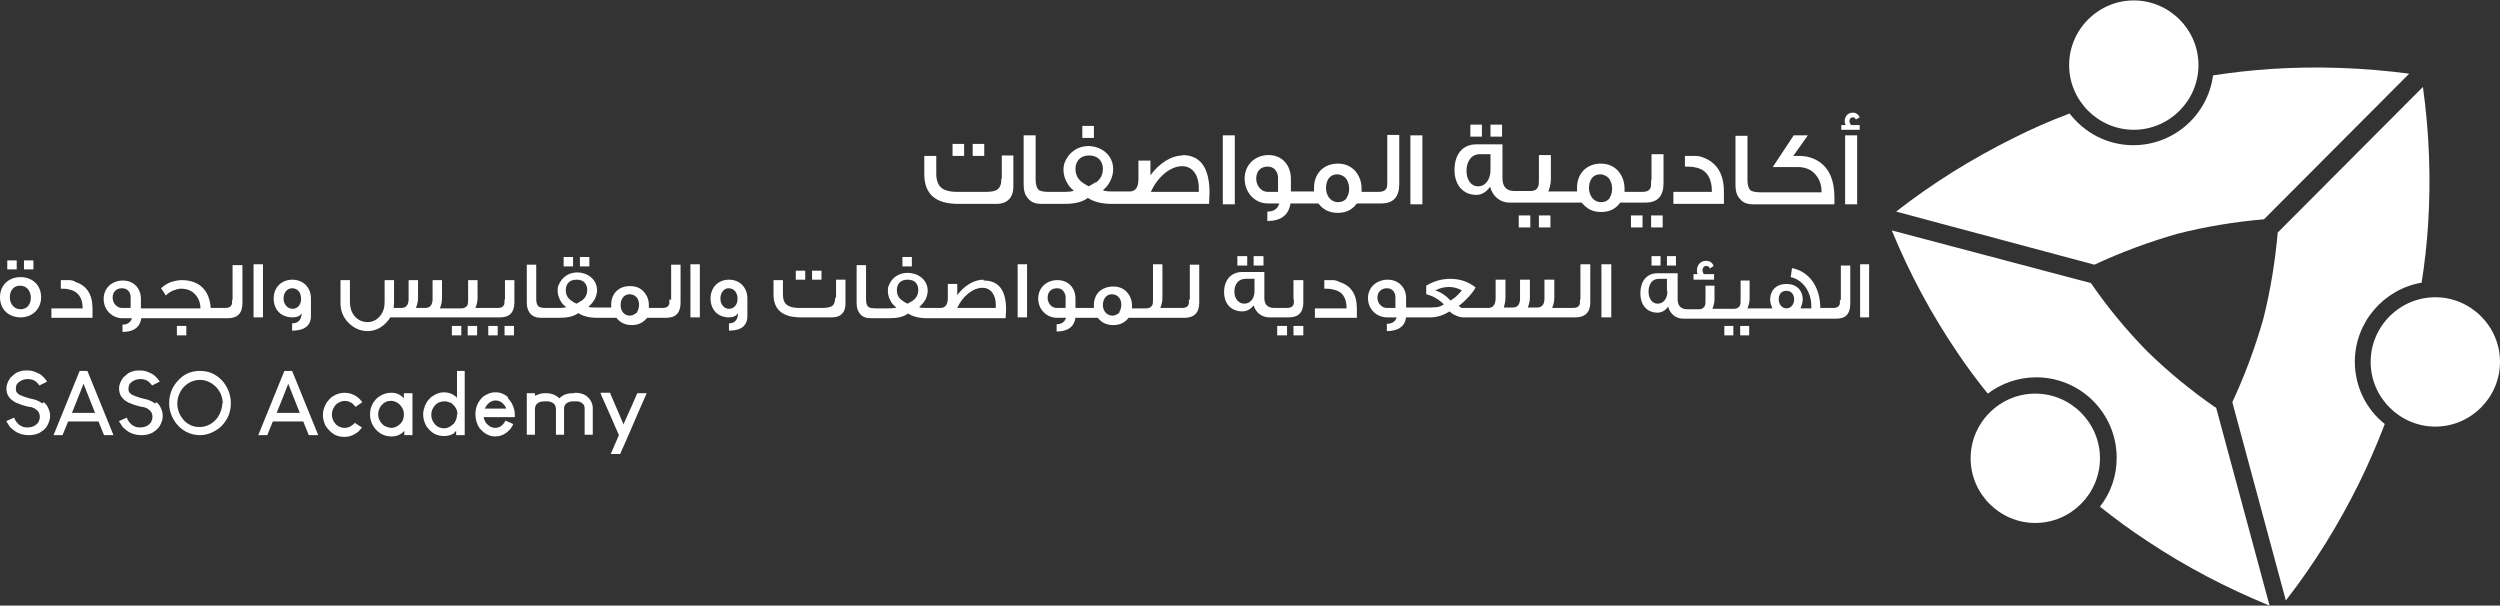 <?xml version="1.0" encoding="UTF-8"?>
<svg id="Layer_1" data-name="Layer 1" xmlns="http://www.w3.org/2000/svg" width="58.37" height="14.14" viewBox="0 0 58.37 14.14">
  <rect x="0" y="0" width="58.37" height="14.14" fill="#333333" stroke="none"/>
  <defs>
    <style>
      .cls-1 {
        fill: #fff;
        stroke-width: 0px;
      }
    </style>
  </defs>
  <g>
    <g>
      <path class="cls-1" d="m53.03,1.61h0c-.45.03-.91.08-1.36.15-.12.92-.91,1.63-1.86,1.63-.61,0-1.14-.29-1.49-.74-.45.17-.89.36-1.32.58-.97.48-1.88,1.05-2.73,1.71l4.63,1.24c.62-.29,1.27-.53,1.93-.72h0s0,0,0,0c.67-.17,1.34-.28,2.03-.34l3.39-3.4c-1.07-.14-2.15-.18-3.23-.11Z"/>
      <path class="cls-1" d="m54.98,8.45c0-.93.68-1.7,1.56-1.85.07-.44.12-.89.15-1.34.07-1.08.03-2.16-.12-3.23l-3.39,3.4h0c-.06.68-.17,1.36-.34,2.03h0s0,0,0,0c-.19.66-.43,1.31-.72,1.93l1.25,4.63c.66-.85,1.23-1.77,1.71-2.74.22-.45.42-.91.6-1.38-.43-.34-.7-.87-.7-1.46Z"/>
      <path class="cls-1" d="m51.72,9.51c-.56-.39-1.1-.83-1.59-1.31h0c-.48-.49-.92-1.02-1.31-1.59h0l-4.65-1.23c.41,1,.92,1.95,1.53,2.85.22.33.46.65.71.96.32-.24.71-.38,1.13-.38,1.04,0,1.88.84,1.88,1.88,0,.43-.14.82-.39,1.14.35.28.72.55,1.1.8.9.6,1.86,1.1,2.86,1.51l-1.25-4.63Z"/>
    </g>
    <g>
      <circle class="cls-1" cx="56.86" cy="8.45" r="1.46"/>
      <path class="cls-1" d="m56.86,9.96c-.83,0-1.51-.68-1.51-1.51s.68-1.51,1.51-1.51,1.51.68,1.51,1.51-.68,1.51-1.51,1.51Zm0-2.92c-.78,0-1.41.63-1.41,1.41s.63,1.41,1.41,1.41,1.41-.63,1.41-1.41-.63-1.41-1.41-1.41Z"/>
    </g>
    <g>
      <circle class="cls-1" cx="49.82" cy="1.51" r="1.46"/>
      <path class="cls-1" d="m49.82,3.03c-.83,0-1.51-.68-1.51-1.51s.68-1.51,1.51-1.51,1.51.68,1.51,1.51-.68,1.51-1.51,1.51Zm0-2.92c-.78,0-1.41.63-1.41,1.41s.63,1.41,1.41,1.41,1.41-.63,1.41-1.41-.63-1.41-1.41-1.41Z"/>
    </g>
    <g>
      <circle class="cls-1" cx="47.52" cy="10.69" r="1.46"/>
      <path class="cls-1" d="m47.52,12.21c-.83,0-1.51-.68-1.51-1.51s.68-1.51,1.51-1.51,1.51.68,1.51,1.51-.68,1.51-1.51,1.51Zm0-2.92c-.78,0-1.41.63-1.41,1.41s.63,1.41,1.41,1.41,1.41-.63,1.41-1.41-.63-1.41-1.41-1.41Z"/>
    </g>
  </g>
  <g>
    <rect class="cls-1" x="22.71" y="3.36" width=".27" height=".28"/>
    <path class="cls-1" d="m23.38,4.17c0,.13-.03.21-.1.26-.05.03-.13.05-.26.05h-.68c-.15,0-.27-.03-.34-.08-.09-.06-.14-.18-.14-.34v-.42h-.28v.42c0,.47.26.7.79.7h.9c.25,0,.39-.15.39-.4v-.73h-.27v.54Z"/>
    <rect class="cls-1" x="22.24" y="3.36" width=".27" height=".28"/>
    <rect class="cls-1" x="25.27" y="2.94" width=".27" height=".28"/>
    <path class="cls-1" d="m27.62,3.63c-.27,0-.54.17-.76.46v-.34h-.28v.43c0,.2-.07.29-.21.29h-.39c-.13,0-.2-.01-.23-.03.08-.06.14-.14.18-.23.04-.08.06-.17.06-.26,0-.35-.3-.54-.58-.54-.25,0-.46.15-.55.38-.02.05-.03.11-.03.17,0,.09.02.18.06.26.04.09.1.17.18.23-.03.02-.11.03-.23.03h-.37c-.1,0-.18-.02-.21-.04-.05-.04-.08-.12-.08-.24v-1.04h-.28v1.15c0,.14.03.24.1.32.07.09.17.13.31.13h.54c.24,0,.42-.04.55-.14.13.09.32.14.55.14h2.28c0-.09.01-.18.01-.26,0-.58-.21-.88-.64-.88Zm-2.05.63s-.09.06-.15.09c-.06-.03-.11-.06-.15-.09-.11-.08-.16-.19-.16-.32,0-.09.03-.16.08-.22.06-.06.14-.09.24-.09s.18.03.24.09c.05.06.08.13.08.22,0,.13-.05.24-.16.32Zm2.41.22h-1.11c.15-.34.45-.6.73-.6.24,0,.39.2.39.52v.08Z"/>
    <rect class="cls-1" x="28.55" y="3.16" width=".28" height="1.61"/>
    <path class="cls-1" d="m32.39,4.22c0,.09,0,.15-.02.18-.03.05-.08.08-.18.08h-.4v-.07c0-.17-.05-.3-.15-.42-.1-.11-.24-.17-.4-.17s-.3.05-.41.16c-.1.11-.15.24-.15.41,0,.03,0,.05,0,.08h-.54v-.29c0-.33-.21-.56-.52-.56s-.56.22-.56.55.24.58.54.58h.27c-.04.13-.13.19-.28.19v.22c.32,0,.5-.14.54-.41h.65c.11.14.25.22.45.22s.34-.07.45-.22h.57c.28,0,.42-.15.42-.45v-1.15h-.28v1.06Zm-2.54.26h-.25c-.15,0-.27-.14-.27-.31s.1-.28.27-.28c.14,0,.23.1.24.25v.34Zm1.59.15c-.05.06-.11.09-.2.09-.17,0-.28-.15-.28-.33,0-.09.02-.16.06-.22.05-.07.12-.1.2-.1s.16.04.21.1c.04.06.07.14.07.23s-.02.16-.06.22Z"/>
    <rect class="cls-1" x="32.93" y="3.16" width=".28" height="1.61"/>
    <rect class="cls-1" x="34.8" y="2.91" width=".27" height=".28"/>
    <rect class="cls-1" x="34.33" y="2.91" width=".27" height=".28"/>
    <rect class="cls-1" x="35.46" y="5.03" width=".27" height=".28"/>
    <rect class="cls-1" x="35.93" y="5.03" width=".27" height=".28"/>
    <rect class="cls-1" x="38.55" y="5.03" width=".27" height=".28"/>
    <rect class="cls-1" x="38.08" y="5.03" width=".27" height=".28"/>
    <path class="cls-1" d="m38.55,4.22c0,.09,0,.15-.02.18-.03.05-.08.08-.18.08h-.42v-.07c0-.17-.05-.3-.15-.42-.1-.11-.24-.17-.4-.17s-.3.05-.41.16c-.1.11-.15.24-.15.41,0,.03,0,.05,0,.08h-.67s.06-.14.06-.29v-.56h-.28v.57c0,.09,0,.15-.03.19-.03.06-.09.08-.17.08h-.37c-.19,0-.28-.1-.28-.3v-.79h-.61c-.32,0-.51.23-.51.6,0,.35.2.58.51.58.12,0,.23-.06.32-.19.06.22.23.37.45.37h1.69c.11.14.25.22.45.22s.34-.07.45-.22h.59c.28,0,.42-.15.42-.45v-.68h-.28v.58Zm-3.75-.25c0,.21-.11.38-.29.38-.17,0-.27-.16-.27-.36,0-.23.12-.39.31-.39h.25v.36Zm2.78.66c-.05.06-.11.09-.2.09-.17,0-.28-.15-.28-.33,0-.09.02-.16.06-.22.05-.07.12-.1.2-.1s.16.04.21.1c.04.06.07.14.07.23s-.02.16-.06.22Z"/>
    <path class="cls-1" d="m39.75,3.67c-.06-.02-.11-.03-.15-.03-.03,0-.12,0-.26,0v.25c.09,0,.17,0,.25.02.25.05.38.24.38.57h-.9v.28h1.18v-.28c0-.43-.17-.69-.5-.81Z"/>
    <path class="cls-1" d="m41.99,3.64h-.12l.34-.48h-.33l-.49.74h.58c.18,0,.33.06.43.19.09.11.13.24.13.4h-1.44c-.1,0-.18-.02-.21-.04-.05-.04-.08-.12-.08-.24v-1.04h-.28v1.15c0,.14.03.24.1.32.07.09.17.13.31.13h1.9v-.17c0-.39-.12-.66-.35-.82-.13-.09-.29-.14-.48-.14Z"/>
    <rect class="cls-1" x="43.08" y="3.16" width=".28" height="1.61"/>
    <path class="cls-1" d="m43.22,2.92s-.04-.05-.04-.09c0-.05.03-.09.08-.09.04,0,.06.02.07.05l.09-.05c-.03-.07-.09-.11-.16-.11-.11,0-.19.08-.19.2,0,.01,0,.04.02.09h-.1v.11h.43v-.11h-.2Z"/>
  </g>
  <g>
    <path class="cls-1" d="m.48,6.47c-.28,0-.48.19-.48.47s.2.47.48.47.48-.2.48-.47c0-.28-.2-.47-.48-.47Zm0,.75c-.15,0-.25-.12-.25-.28s.09-.27.24-.27.25.12.25.28-.09.27-.24.27Z"/>
    <rect class="cls-1" x=".56" y="6.08" width=".22" height=".21"/>
    <rect class="cls-1" x=".17" y="6.08" width=".22" height=".21"/>
    <path class="cls-1" d="m1.75,6.57c-.05-.02-.09-.03-.12-.03-.03,0-.1,0-.21,0v.2c.07,0,.14,0,.2.02.2.04.31.19.31.44h-.73v.22h.96v-.22c0-.33-.14-.54-.41-.62Z"/>
    <rect class="cls-1" x="4.13" y="7.61" width=".22" height=".22"/>
    <path class="cls-1" d="m5.42,6.99c0,.07,0,.12-.02.14-.02.04-.07.06-.14.06h-.34c-.02-.27-.12-.45-.3-.56-.11-.06-.23-.09-.37-.09-.09,0-.18.02-.27.05-.08.03-.15.08-.22.14.05.07.09.13.11.17.05-.05.11-.09.18-.12.06-.02.12-.04.17-.04.15,0,.27.05.35.15.07.08.11.19.11.31h-1.39v-.22c0-.25-.17-.43-.42-.43s-.45.17-.45.43.2.45.44.45h.22c-.03.1-.11.15-.22.15v.17c.26,0,.41-.11.44-.32h2.02c.23,0,.34-.12.34-.35v-.89h-.23v.82Zm-2.37.2h-.2c-.12,0-.22-.11-.22-.24s.08-.22.22-.22c.12,0,.19.08.2.19v.26Z"/>
    <rect class="cls-1" x="5.92" y="6.17" width=".22" height="1.24"/>
    <path class="cls-1" d="m6.83,6.53c-.26,0-.44.18-.44.44s.17.44.44.44c.1,0,.18-.03.21-.1,0,.15-.07.24-.22.24v.17c.29,0,.44-.12.44-.34v-.41c0-.25-.17-.44-.44-.44Zm0,.68c-.12,0-.21-.11-.21-.24s.08-.24.2-.24c.13,0,.21.1.21.25,0,.13-.08.23-.2.23Z"/>
    <rect class="cls-1" x="10.92" y="7.61" width=".22" height=".22"/>
    <rect class="cls-1" x="10.55" y="7.61" width=".22" height=".22"/>
    <path class="cls-1" d="m11.78,6.99c0,.07,0,.12-.02.14-.02.04-.07.06-.14.06h-.52s.05-.11.05-.22v-.43h-.22v.44c0,.07,0,.12-.02.15-.02.04-.07.07-.14.07h-.5c.03-.07.05-.15.05-.24v-.42h-.22v.44c0,.14-.06.21-.17.21h-.22s.05-.11.05-.23v-.42h-.22v.44c0,.14-.06.21-.17.21h-.18s.01-.08.01-.12v-.53h-.22v.51c0,.13-.03.23-.1.32-.08.1-.18.15-.3.15s-.23-.05-.31-.15c-.07-.09-.1-.2-.1-.32v-.51h-.22v.53c0,.19.06.34.19.47.12.12.27.19.44.19s.32-.07.44-.2c.04-.04.07-.08.09-.12h2.57c.22,0,.33-.12.33-.35v-.52h-.22v.45Z"/>
    <rect class="cls-1" x="11.78" y="7.61" width=".22" height=".22"/>
    <rect class="cls-1" x="11.4" y="7.61" width=".22" height=".22"/>
    <rect class="cls-1" x="13.54" y="6" width=".22" height=".22"/>
    <rect class="cls-1" x="13.16" y="6" width=".22" height=".22"/>
    <path class="cls-1" d="m15.63,6.99c0,.07,0,.12-.02.14-.02.04-.07.06-.14.06h-.32v-.06c0-.13-.04-.23-.12-.32-.08-.09-.19-.13-.32-.13s-.24.04-.32.12c-.08.08-.12.19-.12.32,0,.02,0,.04,0,.06h-.35c-.1,0-.16,0-.18-.02.06-.05.11-.11.15-.18.03-.07.05-.13.05-.2,0-.27-.24-.42-.46-.42-.2,0-.36.11-.44.3-.02.04-.02.08-.02.13,0,.07.02.14.05.2.03.07.08.13.15.18-.02.01-.09.02-.18.02h-.29c-.08,0-.14-.01-.17-.03-.04-.03-.06-.09-.06-.18v-.8h-.22v.89c0,.11.03.19.08.25.06.07.14.1.25.1h.43c.19,0,.34-.03.44-.11.11.07.25.11.44.11h.45c.09.11.2.17.36.17s.27-.06.36-.17h.45c.22,0,.33-.12.33-.35v-.89h-.22v.82Zm-2.05.03s-.08.05-.12.07c-.05-.02-.09-.05-.12-.07-.09-.06-.13-.14-.13-.25,0-.07.02-.12.06-.17.05-.05.11-.07.19-.07s.15.02.19.07c.04.04.06.1.06.17,0,.1-.04.19-.13.25Zm1.29.28s-.09.07-.16.07c-.14,0-.22-.11-.22-.25,0-.07.02-.12.05-.17.04-.05.09-.08.16-.08s.13.03.17.08c.04.05.05.11.05.17s-.02.13-.05.17Z"/>
    <rect class="cls-1" x="16.12" y="6.17" width=".22" height="1.24"/>
    <path class="cls-1" d="m17.02,6.53c-.25,0-.43.18-.43.44s.17.44.43.44c.1,0,.17-.03.21-.1,0,.15-.07.24-.21.24v.17c.29,0,.43-.12.43-.34v-.41c0-.25-.17-.44-.43-.44Zm0,.68c-.12,0-.2-.11-.2-.24s.08-.24.19-.24c.13,0,.21.1.21.25,0,.13-.08.23-.2.23Z"/>
    <rect class="cls-1" x="18.96" y="6.32" width=".22" height=".21"/>
    <rect class="cls-1" x="18.58" y="6.32" width=".22" height=".21"/>
    <path class="cls-1" d="m19.5,6.95c0,.1-.03.17-.08.2-.04.02-.11.04-.21.04h-.55c-.12,0-.21-.02-.27-.06-.08-.05-.11-.14-.11-.26v-.33h-.22v.33c0,.36.21.54.64.54h.73c.2,0,.31-.12.31-.31v-.57h-.22v.42Z"/>
    <rect class="cls-1" x="21.07" y="6" width=".22" height=".22"/>
    <path class="cls-1" d="m22.96,6.53c-.21,0-.44.13-.61.36v-.26h-.22v.33c0,.15-.06.23-.17.23h-.31c-.1,0-.16,0-.19-.02.06-.05.11-.11.15-.18.03-.07.05-.13.05-.2,0-.27-.24-.42-.47-.42-.2,0-.37.11-.44.3-.02.04-.02.08-.02.13,0,.07.02.14.05.2.03.07.08.13.15.18-.02.01-.09.02-.19.02h-.29c-.08,0-.14-.01-.17-.03-.04-.03-.06-.09-.06-.18v-.8h-.22v.89c0,.11.03.19.08.25.06.07.14.1.25.1h.43c.19,0,.34-.03.44-.11.11.07.25.11.45.11h1.83c0-.07.01-.14.01-.2,0-.45-.17-.68-.52-.68Zm-1.65.49s-.08.05-.12.07c-.05-.02-.09-.05-.12-.07-.09-.06-.13-.14-.13-.25,0-.07.02-.12.06-.17.05-.05.11-.07.19-.07s.15.02.19.07c.04.04.06.1.06.17,0,.1-.04.19-.13.25Zm1.93.17h-.89c.12-.27.36-.47.59-.47.19,0,.31.16.31.4v.06Z"/>
    <rect class="cls-1" x="23.76" y="6.17" width=".22" height="1.24"/>
    <path class="cls-1" d="m27.76,6.99c0,.07,0,.12-.02.14-.02.04-.07.06-.14.06h-.51s.05-.11.05-.22v-.8h-.22v.81c0,.07,0,.12-.02.15-.02.04-.07.07-.13.07h-.34v-.06c0-.13-.04-.23-.12-.32-.08-.09-.19-.13-.32-.13s-.24.04-.33.12c-.08.08-.12.19-.12.32,0,.02,0,.04,0,.06h-.43v-.22c0-.25-.17-.43-.42-.43s-.45.17-.45.43.2.45.44.45h.21c-.03.1-.11.15-.22.15v.17c.26,0,.41-.11.44-.32h.52c.09.11.2.17.36.17s.28-.06.36-.17h1.31c.22,0,.34-.12.34-.35v-.89h-.22v.82Zm-2.89.2h-.2c-.12,0-.21-.11-.21-.24s.08-.22.22-.22c.12,0,.18.08.2.19v.26Zm1.27.11s-.09.07-.16.07c-.14,0-.23-.11-.23-.25,0-.07.02-.12.05-.17.04-.05.09-.08.16-.08s.13.03.17.08c.04.05.05.11.05.17s-.02.13-.05.17Z"/>
    <rect class="cls-1" x="28.89" y="5.98" width=".23" height=".22"/>
    <rect class="cls-1" x="29.27" y="5.98" width=".23" height=".22"/>
    <rect class="cls-1" x="30.2" y="7.61" width=".23" height=".22"/>
    <rect class="cls-1" x="29.82" y="7.61" width=".23" height=".22"/>
    <path class="cls-1" d="m30.21,6.99c0,.07,0,.12-.02.14-.02.04-.07.06-.15.06h-.29c-.15,0-.23-.08-.23-.23v-.61h-.51c-.26,0-.43.18-.43.47,0,.27.16.45.43.45.1,0,.19-.05.26-.14.05.17.19.28.37.28h.45c.23,0,.34-.12.34-.35v-.52h-.23v.45Zm-.92-.19c0,.16-.09.29-.24.29-.14,0-.23-.13-.23-.28,0-.18.1-.3.26-.3h.21v.28Z"/>
    <path class="cls-1" d="m31.25,6.57c-.05-.02-.09-.03-.12-.03-.03,0-.1,0-.21,0v.2c.07,0,.14,0,.21.02.21.04.31.19.31.44h-.74v.22h.98v-.22c0-.33-.14-.54-.42-.62Z"/>
    <path class="cls-1" d="m36.89,6.99c0,.07,0,.12-.02.14-.02.04-.07.06-.15.06h-.48c.03-.07.05-.15.05-.24v-.42h-.23v.44c0,.14-.06.21-.17.21h-.22s.05-.11.05-.23v-.42h-.23v.44c0,.14-.06.21-.17.21h-.21s.04-.12.04-.23v-.42h-.23v.43c0,.15-.06.23-.17.23h-.52s-.08,0-.09,0c-.03,0-.05-.02-.08-.05.07-.05.15-.12.24-.22.08-.09.13-.16.15-.21-.16-.13-.36-.2-.59-.2-.19,0-.38.05-.56.16v.2c.08.02.16.05.24.1.08.05.14.1.17.14-.05.03-.1.05-.15.06-.04,0-.09.01-.16.01h-.57v-.22c0-.25-.18-.43-.43-.43s-.46.17-.46.43.2.45.45.45h.22c-.03.1-.11.15-.23.15v.17c.27,0,.42-.11.45-.32h.57c.15,0,.3-.05.45-.14.03.04.08.07.13.09.06.03.13.05.18.05h2.62c.23,0,.35-.12.35-.35v-.89h-.23v.82Zm-4.31.2h-.2c-.12,0-.22-.11-.22-.24s.09-.22.22-.22c.12,0,.19.08.2.19v.26Zm1.28-.18c-.1-.11-.22-.19-.35-.23.1-.05.21-.08.32-.08s.21.03.3.08c-.03.04-.07.08-.12.13-.05.05-.1.08-.15.11Z"/>
    <rect class="cls-1" x="37.39" y="6.17" width=".23" height="1.24"/>
    <rect class="cls-1" x="38.92" y="5.98" width=".21" height=".22"/>
    <rect class="cls-1" x="38.56" y="5.98" width=".21" height=".22"/>
    <path class="cls-1" d="m40.02,6.4h-.24s-.03-.05-.03-.08c0-.07.03-.11.09-.11.04,0,.07.02.08.06l.09-.06c-.03-.08-.09-.12-.18-.12-.12,0-.21.09-.21.22,0,.03,0,.07.02.09h-.1v.13h.48v-.13Z"/>
    <rect class="cls-1" x="40.26" y="7.61" width=".21" height=".22"/>
    <rect class="cls-1" x="40.63" y="7.61" width=".21" height=".22"/>
    <path class="cls-1" d="m42.96,6.99c0,.07,0,.12-.02.14-.02.04-.07.06-.14.06h-.3c0-.48-.25-.85-.66-.93l-.03.21c.28.06.48.34.48.67,0,.02,0,.04,0,.06h-.25c.03-.08.05-.15.05-.2,0-.23-.15-.37-.38-.37s-.38.14-.38.37c0,.06.02.12.05.2h-.58s.05-.11.05-.22v-.43h-.21v.44c0,.07,0,.12-.02.15-.02.04-.07.07-.13.07h-.51s.05-.11.05-.22v-.32h-.21v.33c0,.07,0,.12-.02.15-.02.04-.07.07-.13.07h-.28c-.14,0-.22-.08-.22-.23v-.61h-.47c-.25,0-.4.18-.4.47,0,.27.15.45.4.45.1,0,.18-.05.25-.14.04.17.18.28.35.28h3.58c.22,0,.32-.12.32-.35v-.89h-.22v.82Zm-4.03-.19c0,.16-.08.29-.23.29-.13,0-.21-.13-.21-.28,0-.18.09-.3.24-.3h.19v.28Zm2.78.4c-.1,0-.18-.09-.18-.21s.06-.2.18-.2c.11,0,.18.08.18.2s-.08.21-.18.21Z"/>
    <rect class="cls-1" x="43.43" y="6.17" width=".21" height="1.24"/>
  </g>
  <g>
    <path class="cls-1" d="m.99,9.42s-.06-.04-.08-.05c-.03-.01-.06-.03-.1-.04-.07-.02-.14-.03-.19-.05-.07-.02-.12-.04-.16-.06-.01,0-.03-.02-.04-.03-.04-.03-.05-.06-.05-.11H.37s0-.07.02-.1c0-.01.02-.03.04-.05.06-.05.13-.08.22-.08s.17.03.23.1c.02.02.03.04.04.05l.18-.09s-.02-.03-.03-.04c-.01-.02-.03-.04-.06-.07-.02-.02-.04-.04-.06-.05-.02-.02-.05-.03-.07-.04-.08-.04-.15-.06-.23-.06h-.02c-.05,0-.11,0-.16.02-.03.01-.06.02-.08.03-.02.01-.05.03-.07.05-.02.02-.04.04-.07.06-.06.08-.1.17-.1.26,0,.15.07.25.22.33.07.03.17.07.31.1.05,0,.09.02.11.03.01,0,.03.01.05.03.06.04.09.1.09.17,0,.04-.01.08-.03.12,0,.01-.02.03-.04.05-.02.01-.03.03-.05.04-.06.03-.11.04-.17.04h0c-.06,0-.12-.01-.17-.05-.02,0-.04-.03-.06-.05-.02-.02-.03-.03-.04-.05-.02-.03-.03-.05-.04-.08l-.18.08s0,.02.02.04c.01.02.03.05.05.08.01.02.03.04.06.06.02.02.04.03.06.05.1.07.21.1.33.1.08,0,.15-.01.22-.04.03-.01.05-.02.07-.04.02-.01.05-.03.08-.06.02-.02.04-.04.05-.06.05-.08.08-.16.08-.25h0c0-.09-.03-.17-.08-.25-.02-.02-.04-.05-.07-.07Z"/>
    <path class="cls-1" d="m2.05,8.66h-.19l-.09.22-.52,1.28h0s.21,0,.21,0l.13-.32h.71l.1.25s.03.07.03.07h.22s-.52-1.28-.52-1.28c-.06-.15-.09-.22-.09-.22Zm-.37.98l.16-.4c.07-.18.11-.28.11-.28l.27.68h-.55Z"/>
    <path class="cls-1" d="m3.62,9.42s-.06-.04-.08-.05c-.03-.01-.06-.03-.1-.04-.07-.02-.14-.03-.19-.05-.07-.02-.12-.04-.16-.06-.01,0-.03-.02-.04-.03-.04-.03-.05-.06-.05-.11h0s0-.07.02-.1c0-.01.02-.03.04-.05.06-.05.13-.08.22-.08s.17.03.23.1c.02.02.03.04.04.05l.18-.09s-.02-.03-.03-.04c-.01-.02-.03-.04-.06-.07-.02-.02-.04-.04-.06-.05-.02-.02-.05-.03-.07-.04-.08-.04-.15-.06-.23-.06h-.02c-.05,0-.11,0-.16.02-.03.01-.06.02-.08.03-.02.01-.05.03-.07.05-.02.02-.04.04-.07.06-.06.08-.1.17-.1.26,0,.15.07.25.22.33.07.03.17.07.31.1.05,0,.09.02.11.03.01,0,.03.01.05.03.06.04.09.1.09.17,0,.04-.01.08-.03.12,0,.01-.02.03-.04.05-.02.01-.03.03-.05.04-.06.03-.11.04-.17.04h0c-.06,0-.12-.01-.17-.05-.02,0-.04-.03-.06-.05-.02-.02-.03-.03-.04-.05-.02-.03-.03-.05-.04-.08l-.18.08s0,.02.02.04c.01.02.03.05.05.08.01.02.03.04.06.06.02.02.04.03.06.05.1.07.21.1.33.1.08,0,.15-.01.22-.04.03-.01.05-.02.07-.04.02-.01.05-.03.08-.06.02-.02.04-.04.05-.06.05-.08.08-.16.08-.25h0c0-.09-.03-.17-.08-.25-.02-.02-.04-.05-.07-.07Z"/>
    <path class="cls-1" d="m4.67,8.66h0c-.15,0-.29.04-.41.13l-.07.06c-.16.16-.24.34-.24.56h0c0,.15.04.29.12.41.02.04.06.09.12.15.14.13.31.19.48.19s.34-.07.49-.2c.16-.16.23-.34.23-.55,0-.19-.07-.37-.2-.52-.15-.16-.32-.23-.52-.23Zm.52.76c0,.11-.04.22-.11.33-.11.14-.25.22-.42.22-.13,0-.24-.04-.34-.13-.12-.12-.18-.26-.18-.42,0-.12.04-.24.12-.35.11-.13.25-.2.41-.2.14,0,.27.06.38.17.1.11.15.24.15.38h0Z"/>
    <path class="cls-1" d="m6.83,8.66h-.19l-.09.22-.52,1.28h0s.21,0,.21,0l.13-.32h.71l.1.25s.03.07.03.07h.22s-.52-1.28-.52-1.28c-.06-.15-.09-.22-.09-.22Zm-.37.98l.16-.4c.07-.18.11-.28.11-.28l.27.68h-.55Z"/>
    <path class="cls-1" d="m8.3,9.85s-.02.03-.03.04c-.02.02-.04.03-.05.04-.05.04-.11.06-.17.06-.07,0-.13-.02-.18-.06-.02-.01-.03-.03-.05-.05-.05-.06-.07-.13-.07-.2,0-.07.02-.13.06-.19,0,0,.02-.03.04-.05.06-.05.13-.08.2-.08.08,0,.15.03.21.09.02.02.03.04.04.05h0l.16-.11s0,0-.02-.02c0-.01-.02-.03-.05-.06-.02-.02-.04-.04-.06-.05-.09-.06-.18-.09-.29-.09h0c-.1,0-.19.03-.28.09-.02.01-.04.03-.07.06-.02.03-.04.05-.05.06-.01.02-.03.04-.04.07-.04.08-.06.15-.06.23v.02s0,.1.03.16c.01.04.02.07.04.09.01.02.03.05.06.08.01.01.03.03.06.06.01.01.03.02.04.03.08.06.17.08.27.08h0c.09,0,.17-.02.25-.07.02-.01.04-.03.06-.04,0,0,.03-.02.05-.05.02-.02.04-.04.05-.06l-.17-.11h0Z"/>
    <path class="cls-1" d="m9.43,9.18h0v.12c-.08-.09-.18-.13-.29-.13-.12,0-.23.04-.33.12-.12.11-.17.24-.17.39h0c0,.12.04.23.12.33.1.12.23.18.38.18h0c.12,0,.22-.04.3-.13v.1h0s.19,0,.19,0h0v-.98h0s-.19,0-.19,0Zm0,.5c0,.09-.03.17-.1.23-.06.05-.12.08-.19.08h-.02s-.1-.02-.15-.05c-.09-.07-.14-.16-.14-.27,0-.07.02-.13.07-.2.07-.08.14-.11.22-.11h.02c.05,0,.1.02.15.05.09.07.14.16.14.26h0Z"/>
    <path class="cls-1" d="m10.67,8.66h0v.63h0s-.02-.03-.04-.04c-.07-.06-.16-.09-.26-.09h0c-.11,0-.21.04-.3.11-.01,0-.03.03-.05.05-.05.05-.08.11-.1.16-.02.06-.04.12-.04.19,0,.09.02.17.06.25.01.03.03.05.06.09.03.03.05.05.06.06.02.01.04.03.05.04.08.05.17.07.25.07h.01s.08,0,.13-.02c.03,0,.05-.02.07-.03.02,0,.03-.02.05-.04.01-.01.02-.02.03-.03v.1h.2v-1.5h0s-.2,0-.2,0Zm0,1.02c0,.07-.02.13-.06.19,0,.01-.02.03-.04.04l-.02.02s-.04.03-.06.04c-.04.02-.08.03-.12.03-.08,0-.16-.03-.22-.1-.02-.03-.04-.05-.05-.08-.02-.04-.03-.09-.03-.14h0c0-.08.03-.15.08-.21.06-.07.14-.1.23-.1.04,0,.08.01.13.03.02,0,.04.02.06.04.02.02.03.03.04.04.05.06.07.12.07.2h0Z"/>
    <path class="cls-1" d="m11.87,9.28c-.09-.08-.19-.12-.29-.12h-.03c-.09,0-.18.04-.27.1-.12.11-.18.25-.18.41h0c0,.12.03.23.1.33.1.12.22.19.36.19h0c.14,0,.26-.06.36-.18.03-.05.06-.08.06-.11,0,0-.06-.03-.18-.08,0,0,0,.01-.02.04-.06.09-.13.13-.22.13-.07,0-.13-.03-.19-.09-.04-.04-.06-.09-.08-.16h.73s0,0,0-.03v-.03c0-.1-.03-.19-.08-.28-.02-.03-.05-.07-.09-.12Zm-.05.26h-.5l.02-.04c.06-.1.14-.15.23-.15.06,0,.12.02.17.07.04.04.07.08.08.12h0Z"/>
    <path class="cls-1" d="m13.41,9.18h-.03c-.14,0-.24.04-.32.12-.08-.08-.19-.12-.32-.12h0s-.08,0-.11.01c-.06.02-.1.03-.14.05h0v-.06h0s-.19,0-.19,0h0v.97h0s.19,0,.19,0h0v-.59c0-.07.02-.12.07-.15.04-.03.09-.04.18-.04h.02c.06,0,.11.01.15.04.05.03.07.08.07.15v.59h0s.19,0,.19,0h0v-.61s0-.04.01-.06c.03-.07.1-.11.21-.11h.04s.07,0,.1.01c.08.03.12.08.12.15v.62h0s.19,0,.19,0h0v-.62c0-.05-.01-.1-.04-.16-.08-.14-.2-.2-.38-.2Z"/>
    <path class="cls-1" d="m14.88,9.18l-.14.32-.14.31c-.03.06-.04.1-.04.1l-.16-.37-.15-.35s0-.02,0-.02h-.23l.02.06.21.47.2.46-.19.44h0s.22,0,.22,0l.03-.07.19-.43.18-.42.22-.5h-.22Z"/>
  </g>
</svg>